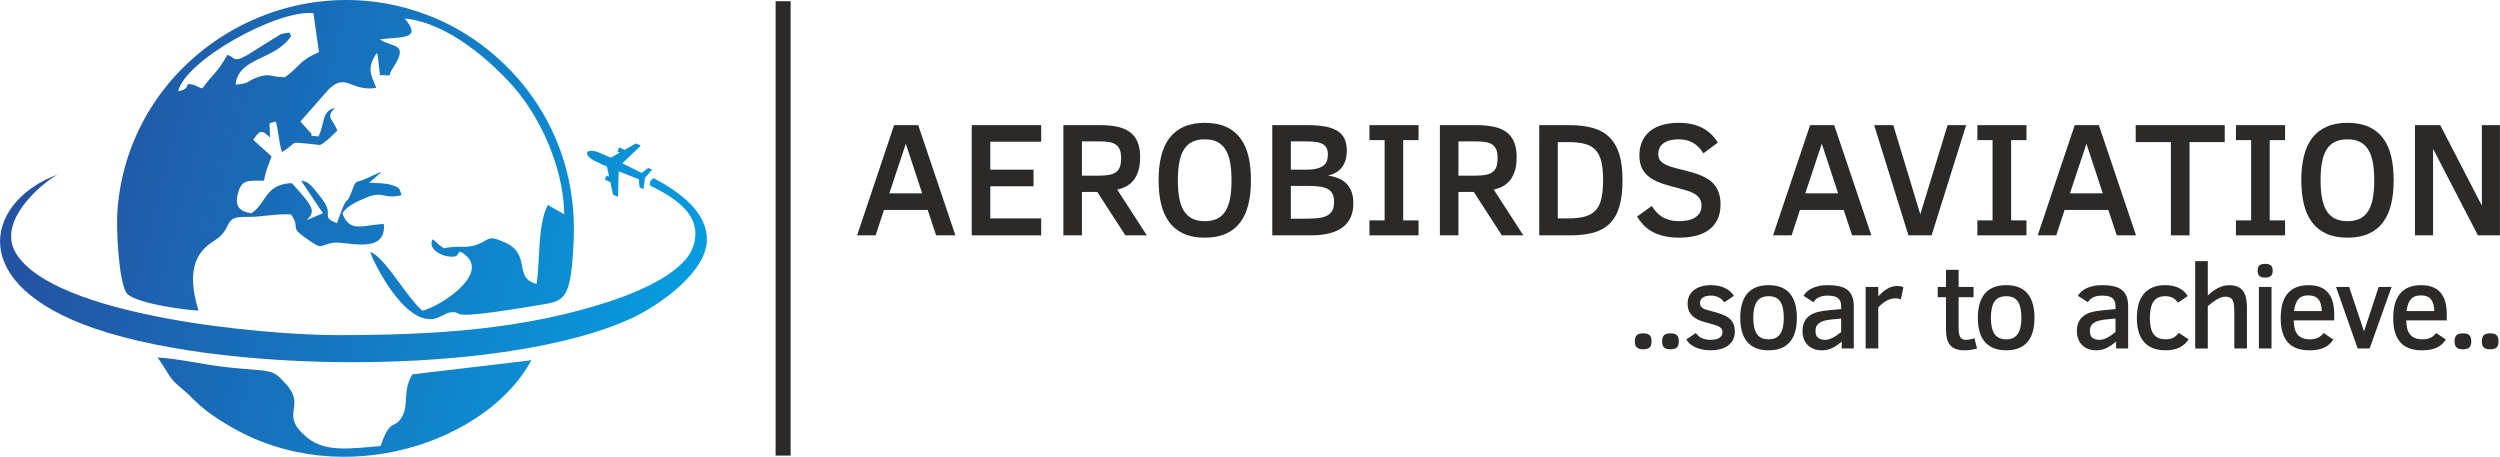 <?xml version="1.0" encoding="UTF-8"?>
<svg xmlns="http://www.w3.org/2000/svg" xmlns:xlink="http://www.w3.org/1999/xlink" xmlns:xodm="http://www.corel.com/coreldraw/odm/2003" xml:space="preserve" width="44.023mm" height="8.044mm" version="1.1" style="shape-rendering:geometricPrecision; text-rendering:geometricPrecision; image-rendering:optimizeQuality; fill-rule:evenodd; clip-rule:evenodd" viewBox="0 0 4578.15 836.57">
 <defs>
  <style type="text/css">
   
    .str0 {stroke:#2B2A29;stroke-width:27.52;stroke-miterlimit:22.926}
    .fil2 {fill:none}
    .fil1 {fill:#2B2A29;fill-rule:nonzero}
    .fil0 {fill:url(#id0)}
   
  </style>
  <linearGradient id="id0" gradientUnits="userSpaceOnUse" x1="76.14" y1="315.51" x2="1263.25" y2="626.27">
   <stop offset="0" style="stop-opacity:1; stop-color:#2353A2"></stop>
   <stop offset="1" style="stop-opacity:1; stop-color:#069DE1"></stop>
  </linearGradient>
 </defs>
 <g id="Layer_x0020_1">
  <g id="_2087434857328">
   <path class="fil0" d="M326.22 167.16c12.84,-56.23 179.87,-149.46 247.61,-143.14l10.2 71.35c-37.5,16.39 -33.11,25.02 -62.43,46.08 -28.34,-0.56 -27.32,-8.55 -52.08,0.8 -18.57,7.02 -11.51,10.39 -38.18,12.73 4.92,-50.64 72.85,-44.26 101.9,-89.22 -5.74,-3.92 6.22,-9.29 -19.52,-2.98l-41.74 26.01c-48.29,31.84 -38.6,16.68 -55.62,11.75 -21.28,36.04 -21.85,29.07 -45.98,61.41 -4.26,-1.06 -15.37,-6.58 -15.73,-6.66 -22.85,-4.92 0.14,6.08 -28.44,11.87zm789.16 156.34l-4.5 -2 -3.34 7.5 9.64 4.29c0.67,0.3 0.68,1.48 0.95,2.65 0.24,1.04 0.48,1.97 0.67,2.94 0.4,2.01 0.9,3.87 1.28,5.91 0.21,1.18 2.57,10.93 2.45,11.67l9 4c0.59,-1.67 1.05,-44.02 1.58,-46.79 3.13,1.39 5.95,2.59 9.09,3.8 0.98,0.37 1.12,0.25 2.24,0.73 0.79,0.33 1.58,0.74 2.37,1.07 1.39,0.6 1.91,0.58 4.59,1.79 3.19,1.44 10.57,3.9 13.78,5.35 1.79,0.8 3.08,1.27 4.6,1.8l1.14 13.24c0.25,2.39 0.96,2.06 7.37,4.92l2.75 -20.58 13.08 -15.13c-6.28,-2.81 -6.63,-3.44 -8.44,-2.12l-4.55 3.41c-2.02,1.62 -4.15,3.1 -6.2,4.69 -1.34,-0.74 -2.46,-1.36 -4.19,-2.12 -1.71,-0.75 -2.56,-1.4 -4.4,-2.22l-8.8 -4.44c-6.16,-2.76 -11.64,-5.94 -17.93,-8.75l29.49 -28.19c1.03,-1.01 3.69,-3.34 4.22,-4.28l-9.01 -4c-0.5,0.62 -13.87,7.96 -15.4,8.9 -0.68,0.41 -4.64,2.96 -5.39,2.63l-9.64 -4.29 -3.35 7.5 4.5 2.01c-0.9,0.57 -1.89,1.11 -2.9,1.67l-12.26 6.95c-1.73,1 -1.55,0.63 -3.89,-0.43 -3,-1.34 -6,-2.66 -9.01,-4 -4.27,-1.9 -13.3,-5.71 -17.27,-6.6 -3.13,-0.7 -12.56,-1.91 -14.23,1.82 -0.99,2.23 -0.54,3.51 0.78,5.75 2.84,4.76 9.44,8.82 14.79,11.19 2.96,1.32 5.51,2.71 8.68,4.13 2.93,1.3 5.85,2.61 8.79,3.91 2.19,0.98 2.72,0.71 3.1,2.54l3.03 13.76c0.27,1.14 0.55,2.35 0.75,3.44zm75.59 7.67l-1.05 8.39c45.89,22.51 97.03,53.91 80.16,109.8 -14.24,47.16 -92.35,82.21 -151.33,101.81 -159.78,53.12 -327.35,62.66 -501.94,62.56 -134.44,-0.07 -518.81,-34.83 -588.06,-150.53 -34.65,-57.92 46.14,-126.74 76.63,-143.42 -124.65,45.37 -171.34,188.72 44.96,273.4 239.31,93.69 774.58,96.68 1006.23,-10.34 48.33,-22.33 135.81,-82.43 137.85,-142.13 1.77,-51.36 -48.98,-88.78 -97.61,-114.65l-5.84 5.11zm-903.08 323.61c5.52,4.72 19.51,30.35 26.12,38.63 10.07,12.61 22.72,20.21 34.68,32.5 22.86,23.5 44.09,38.34 73.39,55.41 208.31,121.37 472.4,25.59 550.99,-121.63l-218 25.92c-18.66,31.67 -5.96,53.85 -18.41,76.61 -14.34,26.23 -21.57,0.51 -39.75,54.64 -51.39,4.01 -99.72,12.49 -133.39,-14.61 -55.24,-44.46 -0.49,-56.11 -40.41,-99.47 -15.1,-16.41 -19.61,-22.3 -46.44,-24.73 -23.13,-2.09 -45.93,-3.69 -68.27,-6.37 -39.01,-4.66 -84.58,-15.39 -120.51,-16.89zm75.56 -85.99c-33.03,-106.25 24.93,-122.17 38.79,-135.27 23.16,-21.89 8.8,-37.26 49.44,-36.36 28.12,0.62 49.53,-6.01 81.13,-4.44 18.54,26.13 -4.35,21.79 27.27,43.46 32.01,21.94 20.81,14.33 48.29,8.64 22.68,-4.7 99.33,24.14 94.59,-34.43 -35,0.26 -63.04,18.21 -75.83,-19.81 7.47,-13.74 31.55,-23.72 44.93,-29.23 29.75,-12.28 31.8,4.43 63.34,-4.02 -4.71,-12.34 -1.4,-13.38 -20.47,-19.13 -9.83,-2.96 -28.27,-3.02 -38.97,-3.63l23.32 -20.13c-11.02,3.9 -17.73,7.79 -28.54,12.59 -21.29,9.47 -17.54,-0.17 -26.4,22.78 -13.24,34.28 -5.63,-2.7 -25.69,54.4 -0.4,1.13 -0.92,3.17 -1.84,4.52 -31.79,-12.45 -2.79,-13.87 -28.38,-46.05 -15.68,-19.73 -22.27,-30.44 -37.16,-32.02l40.01 59.78 -29.53 12.58c14.99,-15.82 15.5,-20.98 -27.42,-67.67 -49.96,1.87 -45.61,36.89 -74.32,55.29 -18.01,-3.06 -31.37,-10.17 -24.63,-35.69 7.3,-27.6 18.92,-23.63 48,-24.15 2.29,-10.61 1.08,-7.32 4.53,-18.66 0.52,-1.7 0.96,-3 1.54,-4.78l7.76 -21 -33.48 -30.2c11.86,-18.9 16.24,-18.48 30.69,-4.33 -0.1,-32.55 -5.71,-23.73 10.39,-29.34 4.83,12.95 4.97,35.39 11.42,56.03 32.01,-19.16 9.39,-18.84 52.46,-14.92 21.93,2 14.23,5.18 31.43,-7.82l17.55 -16.42c-7.37,-21.49 -23.03,-23.95 -3.86,-41.96 -25.45,6.41 -17.8,25.05 -30.61,52.48 -26.29,-2.85 -4.09,1.47 -17.18,-9.58l-15.95 -17.73 52.2 -59.46c31.89,-30.38 39.24,4.79 86.69,-2.07 -10.28,-26.15 -17.55,-35.59 0.64,-63.74 0.99,1.39 1.85,2.11 2.08,4.69l4.05 35.5c28.22,0.33 11.47,4.12 24.11,-13.44 0.73,-1.01 1.51,-2.53 2.19,-3.58 0.69,-1.07 1.55,-2.52 2.18,-3.6 22.45,-38.28 -7.45,-30.07 -28.76,-44.87 38.6,-4.95 79.17,1.23 45.62,-38.18 81.4,8.15 159.98,81.06 198.14,123.85 44.47,49.84 92.23,141.02 94.11,234.8l-30.15 -17.18c-18.94,36.55 -13.96,100.61 -20.52,144.58 -43.86,-10.8 -8.01,-55 -59.66,-76.74 -30.76,-12.94 -25.5,-4.6 -47.92,4.24 -22.02,8.67 -32.77,1.19 -62.26,7.26 -13.34,-8.83 -9.42,-8.05 -20.71,-16.55 -10.47,20.22 22.73,34.67 40.17,31.67 12.21,-2.11 2.6,-19.08 23.73,0.72 34.42,36.17 -51.15,90.95 -82.4,98.48 -27.95,-22.88 -69.05,-98.93 -95.66,-107.6 3.56,13.58 62.62,138.58 120.65,121.62 6.42,-1.88 20.06,-10.54 26.92,-11.06 31.37,-2.39 -28.35,18.94 170.97,-14.8 38.95,-6.58 49.33,-13.21 54.05,-116.1 9.4,-205.39 -119.59,-353.55 -258.96,-410.04 -263.21,-106.69 -556.29,74.43 -576.6,354.82 -2.44,33.76 2.18,125 15.89,149.65 10.64,19.16 106.47,32.37 132.58,33.34z"></path>
   <g>
    <path class="fil1" d="M1569.52 431.01l67.82 -201.81 44.15 0 68.08 201.81 -35.29 0 -15.42 -46.54 -80.09 0 -15.28 46.54 -33.99 0zm59.07 -76.99l60.07 0 -29.91 -90.83 -30.16 90.83z"></path>
    <polygon id="1" class="fil1" points="1779.49,431.01 1779.49,229.2 1906.64,229.2 1906.64,259.56 1813.47,259.56 1813.47,310.72 1892.65,310.72 1892.65,341.18 1813.47,341.18 1813.47,399.96 1906.64,399.96 1906.64,431.01 "></polygon>
    <path id="2" class="fil1" d="M2060.78 431.01l-51.36 -79.48 -28.12 0 0 79.48 -33.99 0 0 -201.81 68.08 0c12.09,0 22.64,1.05 31.75,3.14 9.06,2.09 16.62,5.47 22.64,10.05 6.02,4.63 10.56,10.65 13.59,18.12 2.98,7.41 4.52,16.47 4.52,27.17 0,9.56 -1.04,17.77 -3.13,24.64 -2.09,6.92 -5.03,12.74 -8.76,17.52 -3.73,4.77 -8.22,8.51 -13.34,11.29 -5.18,2.79 -10.75,4.78 -16.77,6.02l54.25 83.86 -39.37 0zm-7.76 -141.59c0,-5.93 -0.7,-10.85 -2.19,-14.74 -1.45,-3.88 -3.68,-6.97 -6.77,-9.31 -3.04,-2.34 -6.97,-3.98 -11.79,-4.97 -4.83,-0.95 -10.56,-1.45 -17.12,-1.45l-33.85 0 0 62.71 31.96 0c7.66,0 14.03,-0.6 19.16,-1.7 5.07,-1.09 9.16,-2.93 12.25,-5.47 3.04,-2.54 5.22,-5.82 6.47,-9.91 1.29,-4.08 1.89,-9.15 1.89,-15.17z"></path>
    <path id="3" class="fil1" d="M2290.81 330.13c0,16.52 -1.55,31.26 -4.73,44.25 -3.14,12.99 -8.16,23.99 -15.03,33 -6.82,9.06 -15.63,15.97 -26.33,20.71 -10.65,4.77 -23.49,7.17 -38.47,7.17 -14.99,0 -27.78,-2.39 -38.43,-7.17 -10.65,-4.73 -19.41,-11.65 -26.23,-20.71 -6.86,-9.01 -11.9,-20.01 -15.08,-33 -3.23,-12.99 -4.83,-27.72 -4.83,-44.25 0,-16.51 1.59,-31.3 4.83,-44.34 3.18,-13.03 8.22,-24.03 15.08,-33.04 6.82,-8.96 15.58,-15.83 26.23,-20.61 10.65,-4.77 23.44,-7.17 38.43,-7.17 14.98,0 27.82,2.39 38.47,7.07 10.7,4.73 19.51,11.6 26.33,20.6 6.86,8.96 11.89,19.96 15.03,33 3.18,13.04 4.73,27.87 4.73,44.49zm-35.59 0c0,-12.54 -0.84,-23.53 -2.59,-32.89 -1.74,-9.4 -4.58,-17.17 -8.47,-23.39 -3.88,-6.22 -8.95,-10.9 -15.17,-14.04 -6.22,-3.08 -13.79,-4.63 -22.74,-4.63 -9.06,0 -16.67,1.55 -22.94,4.63 -6.27,3.14 -11.36,7.82 -15.29,14.04 -3.88,6.22 -6.67,13.99 -8.4,23.39 -1.8,9.36 -2.64,20.35 -2.64,32.89 0,12.54 0.84,23.49 2.64,32.85 1.74,9.4 4.58,17.17 8.51,23.39 3.93,6.22 9.06,10.9 15.33,14.04 6.27,3.09 13.83,4.63 22.8,4.63 8.95,0 16.52,-1.5 22.74,-4.58 6.22,-3.04 11.29,-7.72 15.17,-13.94 3.89,-6.23 6.73,-13.99 8.47,-23.4 1.75,-9.35 2.59,-20.35 2.59,-33z"></path>
    <path id="4" class="fil1" d="M2478.33 372.23c0,10.2 -1.74,19.01 -5.27,26.42 -3.48,7.37 -8.56,13.49 -15.22,18.27 -6.67,4.83 -14.79,8.36 -24.44,10.65 -9.61,2.29 -20.55,3.43 -32.8,3.43l-70.72 0 0 -201.81 65.34 0c13.04,0 24.04,0.95 33.1,2.79 9.06,1.84 16.37,4.68 21.99,8.51 5.68,3.84 9.75,8.71 12.24,14.54 2.54,5.82 3.84,12.74 3.84,20.71 0,7.17 -0.95,13.38 -2.74,18.66 -1.8,5.23 -4.23,9.71 -7.37,13.34 -3.08,3.63 -6.72,6.57 -10.9,8.81 -4.18,2.24 -8.65,3.93 -13.44,5.13 6.92,0.84 13.19,2.49 18.92,4.77 5.67,2.34 10.54,5.53 14.63,9.56 4.08,4.03 7.22,9.01 9.45,14.99 2.24,5.92 3.38,12.99 3.38,21.25zm-46.67 -89.08c0,-4.58 -0.66,-8.36 -2.05,-11.45 -1.34,-3.04 -3.58,-5.52 -6.61,-7.41 -3.09,-1.89 -7.07,-3.29 -12.04,-4.08 -4.93,-0.85 -11.05,-1.25 -18.37,-1.25l-28.72 0 0 51.76 27.58 0c7.56,0 13.88,-0.59 19.01,-1.74 5.13,-1.2 9.26,-2.89 12.39,-5.18 3.14,-2.29 5.43,-5.18 6.77,-8.61 1.39,-3.43 2.05,-7.47 2.05,-12.04zm11.39 86.65c0,-5.98 -0.94,-10.8 -2.79,-14.59 -1.84,-3.83 -4.72,-6.81 -8.65,-9.01 -3.93,-2.18 -8.96,-3.68 -15.04,-4.47 -6.06,-0.85 -13.28,-1.25 -21.64,-1.25l-31.06 0 0 60.07 24.19 0c8.86,0 16.67,-0.3 23.49,-0.89 6.82,-0.59 12.54,-1.94 17.22,-4.08 4.63,-2.14 8.22,-5.23 10.65,-9.27 2.39,-4.02 3.63,-9.55 3.63,-16.51z"></path>
    <polygon id="5" class="fil1" points="2597.75,431.01 2507.81,431.01 2507.81,403.59 2535.62,403.59 2535.62,256.62 2507.81,256.62 2507.81,229.2 2597.75,229.2 2597.75,256.62 2569.63,256.62 2569.63,403.59 2597.75,403.59 "></polygon>
    <path id="6" class="fil1" d="M2750.29 431.01l-51.36 -79.48 -28.12 0 0 79.48 -33.99 0 0 -201.81 68.08 0c12.09,0 22.64,1.05 31.75,3.14 9.06,2.09 16.62,5.47 22.64,10.05 6.02,4.63 10.56,10.65 13.59,18.12 2.98,7.41 4.52,16.47 4.52,27.17 0,9.56 -1.04,17.77 -3.13,24.64 -2.09,6.92 -5.03,12.74 -8.76,17.52 -3.73,4.77 -8.22,8.51 -13.34,11.29 -5.18,2.79 -10.75,4.78 -16.77,6.02l54.25 83.86 -39.37 0zm-7.76 -141.59c0,-5.93 -0.7,-10.85 -2.19,-14.74 -1.45,-3.88 -3.68,-6.97 -6.77,-9.31 -3.04,-2.34 -6.97,-3.98 -11.79,-4.97 -4.83,-0.95 -10.56,-1.45 -17.12,-1.45l-33.85 0 0 62.71 31.96 0c7.66,0 14.03,-0.6 19.16,-1.7 5.07,-1.09 9.16,-2.93 12.25,-5.47 3.04,-2.54 5.22,-5.82 6.47,-9.91 1.29,-4.08 1.89,-9.15 1.89,-15.17z"></path>
    <path id="7" class="fil1" d="M2971.3 330.13c0,19.81 -2.04,36.23 -6.11,49.27 -4.09,13.04 -10.2,23.35 -18.31,30.96 -8.11,7.66 -18.17,12.99 -30.12,16.08 -11.94,3.04 -25.82,4.58 -41.56,4.58l-56.44 0 0 -201.81 55.84 0c16.12,0 30.26,1.7 42.35,5.13 12.09,3.38 22.2,9.01 30.26,16.92 8.06,7.86 14.08,18.22 18.12,31.1 3.98,12.9 5.97,28.82 5.97,47.77zm-35.58 -0.29c0,-13.64 -1.1,-24.89 -3.23,-33.85 -2.14,-8.95 -5.68,-16.07 -10.66,-21.35 -4.92,-5.32 -11.49,-9.01 -19.65,-11.15 -8.16,-2.13 -18.26,-3.23 -30.3,-3.23l-19.11 0 0 139.7 19.11 0c12.24,0 22.44,-1.14 30.61,-3.43 8.16,-2.3 14.73,-6.13 19.65,-11.5 4.98,-5.43 8.47,-12.59 10.5,-21.6 2.04,-9.01 3.09,-20.21 3.09,-33.59z"></path>
    <path id="8" class="fil1" d="M3150.79 374.27c0,11.4 -2.06,20.95 -6.08,28.67 -4.03,7.72 -9.51,13.99 -16.38,18.81 -6.92,4.83 -14.98,8.26 -24.14,10.35 -9.2,2.09 -18.96,3.14 -29.26,3.14 -10.85,0 -20.4,-1.05 -28.57,-3.09 -8.16,-2.04 -15.33,-4.77 -21.44,-8.31 -6.13,-3.48 -11.35,-7.57 -15.68,-12.24 -4.27,-4.63 -8.06,-9.66 -11.29,-14.99l26.82 -19.41c2.44,3.77 5.13,7.36 8.11,10.7 3,3.38 6.43,6.31 10.36,8.85 3.93,2.5 8.51,4.53 13.78,6.03 5.23,1.49 11.3,2.24 18.22,2.24 5.18,0 10.2,-0.45 15.08,-1.45 4.93,-0.95 9.26,-2.59 13.09,-4.77 3.77,-2.25 6.81,-5.18 9.1,-8.77 2.3,-3.63 3.39,-8.06 3.39,-13.44 0,-5.02 -1.05,-9.26 -3.23,-12.69 -2.19,-3.39 -5.13,-6.27 -8.86,-8.61 -3.68,-2.29 -8.02,-4.23 -12.94,-5.82 -4.98,-1.54 -10.25,-3.04 -15.93,-4.52 -10.3,-2.59 -19.85,-5.28 -28.71,-8.07 -8.86,-2.79 -16.52,-6.31 -23.04,-10.6 -6.52,-4.28 -11.65,-9.7 -15.38,-16.33 -3.73,-6.61 -5.62,-15.03 -5.62,-25.33 0,-9.15 1.59,-17.42 4.67,-24.73 3.14,-7.32 7.66,-13.59 13.7,-18.81 6.06,-5.18 13.53,-9.16 22.54,-11.95 9.02,-2.79 19.31,-4.18 31.01,-4.18 8.7,0 16.72,0.8 23.99,2.44 7.22,1.59 13.78,3.93 19.65,6.97 5.88,3.09 11.15,6.86 15.83,11.4 4.68,4.52 8.76,9.65 12.24,15.38l-26.37 19.65c-5.38,-8.56 -11.7,-14.93 -18.97,-19.21 -7.31,-4.28 -16.17,-6.43 -26.67,-6.43 -11.4,0 -20.4,2.34 -27.07,6.97 -6.62,4.68 -9.95,11.3 -9.95,19.86 0,4.27 0.89,7.86 2.68,10.7 1.79,2.88 4.58,5.37 8.31,7.51 3.73,2.14 8.47,4.09 14.13,5.77 5.68,1.7 12.45,3.48 20.21,5.32 6.02,1.45 11.9,3 17.57,4.64 5.67,1.68 11.04,3.58 16.17,5.77 5.13,2.18 9.81,4.77 14.08,7.71 4.28,3 7.91,6.57 11,10.75 3.04,4.18 5.47,9.06 7.22,14.63 1.74,5.63 2.65,12.09 2.65,19.46z"></path>
    <path id="9" class="fil1" d="M3246.98 431.01l67.82 -201.81 44.15 0 68.08 201.81 -35.29 0 -15.42 -46.54 -80.09 0 -15.28 46.54 -33.99 0zm59.07 -76.99l60.07 0 -29.91 -90.83 -30.16 90.83z"></path>
    <polygon id="10" class="fil1" points="3537.32,431.01 3494.87,431.01 3432.16,229.2 3467.15,229.2 3516.62,392.54 3566.59,229.2 3600.57,229.2 "></polygon>
    <polygon id="11" class="fil1" points="3711.06,431.01 3621.13,431.01 3621.13,403.59 3648.95,403.59 3648.95,256.62 3621.13,256.62 3621.13,229.2 3711.06,229.2 3711.06,256.62 3682.94,256.62 3682.94,403.59 3711.06,403.59 "></polygon>
    <path id="12" class="fil1" d="M3731.62 431.01l67.84 -201.81 44.15 0 68.08 201.81 -35.29 0 -15.42 -46.54 -80.09 0 -15.28 46.54 -34 0zm59.08 -76.99l60.07 0 -29.91 -90.83 -30.16 90.83z"></path>
    <polygon id="13" class="fil1" points="4009.68,260.25 4009.68,431.01 3975.54,431.01 3975.54,260.25 3911.1,260.25 3911.1,229.2 4074.14,229.2 4074.14,260.25 "></polygon>
    <polygon id="14" class="fil1" points="4184.62,431.01 4094.69,431.01 4094.69,403.59 4122.5,403.59 4122.5,256.62 4094.69,256.62 4094.69,229.2 4184.62,229.2 4184.62,256.62 4156.5,256.62 4156.5,403.59 4184.62,403.59 "></polygon>
    <path id="15" class="fil1" d="M4383.51 330.13c0,16.52 -1.55,31.26 -4.73,44.25 -3.14,12.99 -8.17,23.99 -15.04,33 -6.82,9.06 -15.63,15.97 -26.33,20.71 -10.65,4.77 -23.49,7.17 -38.47,7.17 -14.99,0 -27.78,-2.39 -38.43,-7.17 -10.65,-4.73 -19.41,-11.65 -26.23,-20.71 -6.86,-9.01 -11.9,-20.01 -15.08,-33 -3.23,-12.99 -4.83,-27.72 -4.83,-44.25 0,-16.51 1.59,-31.3 4.83,-44.34 3.18,-13.03 8.22,-24.03 15.08,-33.04 6.82,-8.96 15.58,-15.83 26.23,-20.61 10.65,-4.77 23.44,-7.17 38.43,-7.17 14.98,0 27.82,2.39 38.47,7.07 10.7,4.73 19.51,11.6 26.33,20.6 6.86,8.96 11.9,19.96 15.04,33 3.18,13.04 4.73,27.87 4.73,44.49zm-35.6 0c0,-12.54 -0.84,-23.53 -2.59,-32.89 -1.74,-9.4 -4.58,-17.17 -8.47,-23.39 -3.88,-6.22 -8.95,-10.9 -15.17,-14.04 -6.22,-3.08 -13.79,-4.63 -22.74,-4.63 -9.06,0 -16.67,1.55 -22.94,4.63 -6.27,3.14 -11.36,7.82 -15.29,14.04 -3.88,6.22 -6.67,13.99 -8.4,23.39 -1.8,9.36 -2.64,20.35 -2.64,32.89 0,12.54 0.84,23.49 2.64,32.85 1.74,9.4 4.58,17.17 8.51,23.39 3.93,6.22 9.06,10.9 15.33,14.04 6.27,3.09 13.83,4.63 22.8,4.63 8.95,0 16.52,-1.5 22.74,-4.58 6.22,-3.04 11.29,-7.72 15.17,-13.94 3.89,-6.23 6.73,-13.99 8.47,-23.4 1.75,-9.35 2.59,-20.35 2.59,-33z"></path>
    <polygon id="16" class="fil1" points="4537.79,431.01 4455.67,272.5 4455.67,431.01 4422.58,431.01 4422.58,229.2 4468.81,229.2 4545.05,376.61 4545.05,229.2 4578.15,229.2 4578.15,431.01 "></polygon>
    <path class="fil1" d="M3024.48 625.21c0,5.28 -1.22,9.03 -3.67,11.23 -2.42,2.16 -6.31,3.27 -11.7,3.27 -2.94,0 -5.36,-0.33 -7.3,-0.96 -1.94,-0.67 -3.49,-1.58 -4.7,-2.83 -1.18,-1.21 -2.02,-2.71 -2.5,-4.54 -0.51,-1.84 -0.77,-3.89 -0.77,-6.17 0,-5.1 1.13,-8.84 3.45,-11.19 2.27,-2.38 6.23,-3.56 11.81,-3.56 5.65,0 9.64,1.18 11.92,3.48 2.31,2.35 3.45,6.09 3.45,11.26z"></path>
    <path id="1" class="fil1" d="M3074.41 625.21c0,5.28 -1.22,9.03 -3.67,11.23 -2.42,2.16 -6.31,3.27 -11.7,3.27 -2.94,0 -5.36,-0.33 -7.3,-0.96 -1.94,-0.67 -3.49,-1.58 -4.7,-2.83 -1.18,-1.21 -2.02,-2.71 -2.5,-4.54 -0.51,-1.84 -0.77,-3.89 -0.77,-6.17 0,-5.1 1.13,-8.84 3.45,-11.19 2.27,-2.38 6.23,-3.56 11.81,-3.56 5.65,0 9.64,1.18 11.92,3.48 2.31,2.35 3.45,6.09 3.45,11.26z"></path>
    <path id="2" class="fil1" d="M3176.92 606.91c0,6.23 -1.21,11.55 -3.6,15.92 -2.41,4.37 -5.65,7.96 -9.68,10.74 -4.03,2.8 -8.74,4.81 -14.02,6.09 -5.31,1.25 -10.86,1.87 -16.69,1.87 -5.87,0 -11.19,-0.51 -15.95,-1.51 -4.73,-1.02 -9,-2.38 -12.74,-4.14 -3.7,-1.77 -6.93,-3.86 -9.61,-6.28 -2.67,-2.45 -4.88,-5.1 -6.6,-7.96l17.62 -11.81c3.08,4.51 6.89,7.74 11.41,9.65 4.51,1.94 9.61,2.9 15.26,2.9 2.79,0 5.5,-0.23 8.18,-0.62 2.64,-0.45 4.99,-1.22 7.01,-2.32 2.05,-1.13 3.7,-2.6 4.95,-4.47 1.25,-1.87 1.87,-4.18 1.87,-6.97 0,-2.17 -0.44,-4 -1.39,-5.51 -0.92,-1.5 -2.38,-2.82 -4.4,-4.03 -1.99,-1.18 -4.59,-2.27 -7.78,-3.3 -3.19,-1.06 -7.05,-2.13 -11.56,-3.19 -5.1,-1.29 -9.97,-2.76 -14.63,-4.4 -4.63,-1.65 -8.74,-3.82 -12.29,-6.5 -3.56,-2.67 -6.39,-6.05 -8.55,-10.13 -2.13,-4.03 -3.22,-9.06 -3.22,-15.07 0,-4.81 0.92,-9.25 2.67,-13.32 1.8,-4.11 4.51,-7.63 8.14,-10.64 3.6,-3.05 8.07,-5.4 13.43,-7.12 5.32,-1.72 11.56,-2.56 18.65,-2.56 4.95,0 9.57,0.47 13.94,1.39 4.33,0.92 8.26,2.24 11.81,3.96 3.56,1.72 6.68,3.77 9.39,6.2 2.71,2.38 4.96,5.06 6.68,8l-17.65 11.92c-1.06,-1.57 -2.34,-3.11 -3.85,-4.62 -1.51,-1.51 -3.27,-2.83 -5.32,-3.96 -2.05,-1.13 -4.33,-2.06 -6.89,-2.76 -2.53,-0.66 -5.39,-1.02 -8.55,-1.02 -6.01,0 -10.78,1.16 -14.38,3.51 -3.59,2.31 -5.39,5.69 -5.39,10.13 0,2.09 0.41,3.85 1.13,5.28 0.77,1.42 1.99,2.71 3.67,3.85 1.68,1.18 3.89,2.2 6.6,3.09 2.71,0.87 6.01,1.8 9.87,2.75 6.53,1.65 12.44,3.38 17.68,5.25 5.28,1.87 9.76,4.14 13.39,6.89 3.67,2.71 6.46,6.05 8.43,10.06 1.99,3.96 2.97,8.87 2.97,14.75z"></path>
    <path id="3" class="fil1" d="M3290.59 582.1c0,9.17 -0.99,17.39 -2.97,24.69 -1.94,7.34 -5.02,13.57 -9.25,18.71 -4.18,5.18 -9.54,9.14 -16.07,11.89 -6.49,2.76 -14.31,4.15 -23.41,4.15 -9.17,0 -17.05,-1.39 -23.66,-4.18 -6.6,-2.83 -12,-6.79 -16.18,-11.96 -4.18,-5.14 -7.26,-11.38 -9.25,-18.68 -1.94,-7.33 -2.93,-15.52 -2.93,-24.62 0,-9.25 0.99,-17.57 3.01,-24.95 1.99,-7.37 5.11,-13.69 9.29,-18.85 4.18,-5.21 9.58,-9.17 16.14,-11.93 6.53,-2.79 14.41,-4.14 23.59,-4.14 9.1,0 16.92,1.35 23.41,4.14 6.53,2.76 11.89,6.72 16.07,11.93 4.22,5.17 7.3,11.48 9.25,18.85 1.99,7.37 2.97,15.7 2.97,24.95zm-23.96 0c0,-13.43 -2.19,-23.37 -6.52,-29.9 -4.34,-6.53 -11.42,-9.76 -21.21,-9.76 -9.83,0 -16.98,3.23 -21.45,9.76 -4.48,6.53 -6.72,16.47 -6.72,29.9 0,13.02 2.2,22.86 6.6,29.42 4.4,6.6 11.6,9.91 21.57,9.91 9.65,0 16.7,-3.31 21.1,-9.91 4.44,-6.56 6.63,-16.4 6.63,-29.42z"></path>
    <path id="4" class="fil1" d="M3372.73 638.2l0 -12.8c-5.28,4.73 -10.89,8.62 -16.79,11.63 -5.91,3.01 -12.36,4.51 -19.3,4.51 -5.72,0 -10.83,-0.88 -15.27,-2.57 -4.44,-1.73 -8.17,-4.15 -11.19,-7.26 -3.01,-3.12 -5.28,-6.83 -6.85,-11.09 -1.58,-4.25 -2.39,-8.99 -2.39,-14.12 0,-6.82 1.14,-12.51 3.41,-17.1 2.25,-4.59 5.36,-8.33 9.32,-11.23 4,-2.89 8.74,-5.1 14.21,-6.56 5.5,-1.47 11.48,-2.53 18.01,-3.15l25.79 -2.5 0 -5.25c0,-3.74 -0.55,-6.82 -1.65,-9.32 -1.13,-2.45 -2.75,-4.44 -4.84,-5.94 -2.13,-1.51 -4.74,-2.57 -7.85,-3.19 -3.12,-0.59 -6.65,-0.92 -10.61,-0.92 -3.77,0 -7.11,0.36 -9.94,1.09 -2.83,0.7 -5.28,1.65 -7.34,2.79 -2.09,1.14 -3.81,2.46 -5.17,3.93 -1.36,1.47 -2.42,2.9 -3.22,4.33l-18.27 -11.7c1.35,-2.42 3.22,-4.8 5.65,-7.15 2.38,-2.31 5.4,-4.4 8.99,-6.24 3.57,-1.83 7.82,-3.3 12.73,-4.44 4.89,-1.18 10.57,-1.72 17.02,-1.72 7.89,0 14.79,0.61 20.74,1.93 5.98,1.29 10.93,3.42 14.89,6.43 3.99,3.01 6.97,7.04 8.99,12.1 2.02,5.06 3.02,11.34 3.02,18.85l0 76.64 -22.06 0zm-1.06 -54.82l-16.11 1.51c-4.95,0.44 -9.35,1.1 -13.17,2.06 -3.86,0.92 -7.08,2.19 -9.69,3.85 -2.6,1.65 -4.59,3.7 -5.98,6.17 -1.35,2.5 -2.02,5.5 -2.02,9.1 0,5.94 1.58,10.16 4.73,12.61 3.16,2.5 7.6,3.71 13.32,3.71 2.2,0 4.51,-0.37 6.94,-1.18 2.38,-0.77 4.84,-1.84 7.3,-3.12 2.45,-1.29 4.95,-2.83 7.4,-4.55 2.5,-1.76 4.92,-3.63 7.27,-5.53l0 -24.63z"></path>
    <path id="5" class="fil1" d="M3481.05 548.13c-1.13,-0.44 -2.64,-0.84 -4.47,-1.18 -1.83,-0.36 -3.7,-0.55 -5.65,-0.55 -3.16,0 -6.14,0.45 -8.92,1.29 -2.79,0.88 -5.46,2.02 -8,3.48 -2.53,1.47 -4.99,3.22 -7.38,5.24 -2.35,1.99 -4.69,4.12 -6.97,6.31l0 75.47 -23.12 0 0 -112.74 23.12 0 0 17.21c2.42,-2.61 4.95,-5.03 7.52,-7.34 2.58,-2.28 5.29,-4.29 8.12,-6.02 2.82,-1.72 5.79,-3.08 8.88,-4.07 3.08,-0.99 6.34,-1.51 9.75,-1.51 2.67,0 4.95,0.19 6.82,0.59 1.91,0.4 3.56,0.95 4.92,1.64l-4.63 22.16z"></path>
    <path id="6" class="fil1" d="M3620.54 638.2c-3.22,0.99 -6.85,1.8 -10.89,2.42 -4.08,0.62 -7.92,0.92 -11.56,0.92 -6.16,0 -11.41,-0.74 -15.73,-2.2 -4.37,-1.47 -7.89,-3.73 -10.64,-6.78 -2.79,-3.05 -4.8,-6.94 -6.09,-11.67 -1.28,-4.73 -1.94,-10.31 -1.94,-16.76l0 -59.88 -15.15 0 0 -18.78 15.15 0 0 -31.41 23.12 0 0 31.41 27.29 0 0 18.78 -27.29 0 0 56.35c0,4 0.25,7.37 0.7,10.13 0.48,2.79 1.25,5.02 2.31,6.75 1.1,1.68 2.5,2.97 4.25,3.74 1.77,0.8 3.89,1.18 6.39,1.18 2.53,0 5.17,-0.3 7.97,-0.93 2.79,-0.58 5.24,-1.32 7.3,-2.19l4.84 18.93z"></path>
    <path id="7" class="fil1" d="M3725.73 582.1c0,9.17 -0.99,17.39 -2.97,24.69 -1.94,7.34 -5.02,13.57 -9.25,18.71 -4.18,5.18 -9.54,9.14 -16.07,11.89 -6.49,2.76 -14.31,4.15 -23.41,4.15 -9.17,0 -17.05,-1.39 -23.66,-4.18 -6.6,-2.83 -12,-6.79 -16.18,-11.96 -4.18,-5.14 -7.26,-11.38 -9.25,-18.68 -1.94,-7.33 -2.93,-15.52 -2.93,-24.62 0,-9.25 0.99,-17.57 3.01,-24.95 1.99,-7.37 5.11,-13.69 9.29,-18.85 4.18,-5.21 9.58,-9.17 16.14,-11.93 6.53,-2.79 14.41,-4.14 23.59,-4.14 9.1,0 16.92,1.35 23.41,4.14 6.53,2.76 11.89,6.72 16.07,11.93 4.22,5.17 7.3,11.48 9.25,18.85 1.99,7.37 2.97,15.7 2.97,24.95zm-23.96 0c0,-13.43 -2.19,-23.37 -6.52,-29.9 -4.34,-6.53 -11.42,-9.76 -21.21,-9.76 -9.83,0 -16.98,3.23 -21.45,9.76 -4.48,6.53 -6.72,16.47 -6.72,29.9 0,13.02 2.2,22.86 6.6,29.42 4.4,6.6 11.6,9.91 21.57,9.91 9.65,0 16.7,-3.31 21.1,-9.91 4.44,-6.56 6.63,-16.4 6.63,-29.42z"></path>
    <path id="8" class="fil1" d="M3875.19 638.2l0 -12.8c-5.28,4.73 -10.89,8.62 -16.79,11.63 -5.91,3.01 -12.36,4.51 -19.3,4.51 -5.72,0 -10.83,-0.88 -15.27,-2.57 -4.44,-1.73 -8.17,-4.15 -11.19,-7.26 -3.01,-3.12 -5.28,-6.83 -6.85,-11.09 -1.58,-4.25 -2.39,-8.99 -2.39,-14.12 0,-6.82 1.14,-12.51 3.41,-17.1 2.25,-4.59 5.36,-8.33 9.32,-11.23 4,-2.89 8.74,-5.1 14.21,-6.56 5.5,-1.47 11.48,-2.53 18.01,-3.15l25.79 -2.5 0 -5.25c0,-3.74 -0.55,-6.82 -1.65,-9.32 -1.13,-2.45 -2.75,-4.44 -4.84,-5.94 -2.13,-1.51 -4.74,-2.57 -7.85,-3.19 -3.12,-0.59 -6.65,-0.92 -10.61,-0.92 -3.77,0 -7.11,0.36 -9.94,1.09 -2.83,0.7 -5.28,1.65 -7.34,2.79 -2.09,1.14 -3.81,2.46 -5.17,3.93 -1.36,1.47 -2.42,2.9 -3.22,4.33l-18.27 -11.7c1.35,-2.42 3.22,-4.8 5.65,-7.15 2.38,-2.31 5.4,-4.4 8.99,-6.24 3.57,-1.83 7.82,-3.3 12.73,-4.44 4.89,-1.18 10.57,-1.72 17.02,-1.72 7.89,0 14.79,0.61 20.74,1.93 5.98,1.29 10.93,3.42 14.89,6.43 3.99,3.01 6.97,7.04 8.99,12.1 2.02,5.06 3.02,11.34 3.02,18.85l0 76.64 -22.06 0zm-1.06 -54.82l-16.11 1.51c-4.95,0.44 -9.35,1.1 -13.17,2.06 -3.86,0.92 -7.08,2.19 -9.69,3.85 -2.6,1.65 -4.59,3.7 -5.98,6.17 -1.35,2.5 -2.02,5.5 -2.02,9.1 0,5.94 1.58,10.16 4.73,12.61 3.16,2.5 7.6,3.71 13.32,3.71 2.2,0 4.51,-0.37 6.94,-1.18 2.38,-0.77 4.84,-1.84 7.3,-3.12 2.45,-1.29 4.95,-2.83 7.4,-4.55 2.5,-1.76 4.92,-3.63 7.27,-5.53l0 -24.63z"></path>
    <path id="9" class="fil1" d="M4007.89 621.43c-2.02,3.08 -4.28,5.87 -6.89,8.33 -2.57,2.45 -5.57,4.59 -8.95,6.34 -3.41,1.76 -7.3,3.08 -11.63,4.03 -4.33,0.92 -9.17,1.39 -14.57,1.39 -9.46,0 -17.49,-1.44 -24.17,-4.29 -6.68,-2.86 -12.12,-6.93 -16.33,-12.14 -4.22,-5.25 -7.3,-11.49 -9.25,-18.72 -1.94,-7.23 -2.9,-15.26 -2.9,-24.06 0,-9.17 1.03,-17.5 3.05,-24.91 2.05,-7.41 5.17,-13.73 9.42,-18.9 4.22,-5.21 9.58,-9.21 16.11,-12.03 6.53,-2.86 14.27,-4.25 23.22,-4.25 9.55,0 17.79,1.64 24.84,4.95 7,3.27 12.51,8.29 16.55,15.04l-18.05 12.15c-2.53,-3.89 -5.62,-6.82 -9.25,-8.88 -3.67,-2.05 -8.29,-3.05 -13.87,-3.05 -9.68,0 -16.79,3.19 -21.35,9.62 -4.54,6.42 -6.82,16.5 -6.82,30.26 0,6.27 0.51,11.89 1.51,16.76 0.99,4.85 2.64,8.95 4.88,12.26 2.28,3.27 5.24,5.79 8.99,7.52 3.74,1.73 8.3,2.57 13.65,2.57 2.49,0 4.84,-0.19 7.04,-0.59 2.2,-0.4 4.25,-1.06 6.17,-1.98 1.94,-0.96 3.77,-2.16 5.5,-3.67 1.73,-1.51 3.41,-3.38 5.06,-5.57l18.04 11.81z"></path>
    <path id="10" class="fil1" d="M4091.71 638.2l0 -64.28c0,-5.65 -0.19,-10.45 -0.59,-14.34 -0.4,-3.93 -1.18,-7.04 -2.38,-9.46 -1.18,-2.39 -2.83,-4.15 -4.99,-5.21 -2.12,-1.07 -4.99,-1.62 -8.48,-1.62 -2.38,0 -4.91,0.48 -7.59,1.4 -2.67,0.95 -5.4,2.19 -8.15,3.81 -2.79,1.62 -5.54,3.49 -8.33,5.62 -2.83,2.09 -5.5,4.29 -8.07,6.6l0 77.49 -23.12 0 0 -160.03 23.12 0 0 62.95c2.42,-2.41 5.14,-4.76 8.14,-7.08 3.01,-2.27 6.2,-4.33 9.54,-6.05 3.35,-1.76 6.76,-3.15 10.33,-4.21 3.56,-1.03 7.11,-1.54 10.67,-1.54 6.24,0 11.48,0.87 15.7,2.67 4.22,1.8 7.63,4.44 10.16,7.89 2.54,3.48 4.37,7.74 5.47,12.8 1.13,5.06 1.68,10.82 1.68,17.35l0 75.25 -23.11 0z"></path>
    <path id="11" class="fil1" d="M4161.94 495.78c0,4.73 -1.1,8 -3.38,9.83 -2.24,1.84 -5.76,2.76 -10.49,2.76 -5.14,0 -8.69,-1.06 -10.68,-3.22 -1.98,-2.17 -2.96,-5.28 -2.96,-9.36 0,-4.44 1.06,-7.63 3.12,-9.61 2.09,-1.99 5.61,-2.97 10.52,-2.97 4.95,0 8.51,0.99 10.64,2.9 2.16,1.94 3.23,5.17 3.23,9.68zm-25.25 142.42l0 -112.74 23.12 0 0 112.74 -23.12 0z"></path>
    <path id="12" class="fil1" d="M4200.5 586.72c0.07,5.66 0.67,10.65 1.76,14.98 1.14,4.37 2.87,7.96 5.25,10.86 2.35,2.9 5.39,5.1 9.17,6.6 3.77,1.51 8.4,2.28 13.9,2.28 5.17,0 9.75,-0.88 13.72,-2.64 3.96,-1.77 7.63,-4.73 11.01,-8.95l17.75 12.03c-2.16,3.23 -4.54,6.05 -7.23,8.48 -2.64,2.45 -5.72,4.47 -9.25,6.13 -3.48,1.65 -7.49,2.9 -11.96,3.79 -4.47,0.84 -9.58,1.28 -15.34,1.28 -17.97,0 -31.25,-4.95 -39.8,-14.89 -8.59,-9.91 -12.84,-24.54 -12.84,-43.92 0,-9.1 0.92,-17.36 2.71,-24.76 1.83,-7.41 4.77,-13.8 8.84,-19.08 4.03,-5.31 9.32,-9.39 15.85,-12.32 6.53,-2.9 14.5,-4.33 23.96,-4.33 8.4,0 15.52,1.24 21.46,3.73 5.91,2.54 10.71,6.05 14.46,10.64 3.7,4.59 6.42,10.13 8.14,16.59 1.73,6.42 2.6,13.57 2.6,21.39l0 12.14 -74.18 0zm51.29 -16.98c0,-9.39 -1.99,-16.55 -5.95,-21.46 -3.92,-4.88 -10.12,-7.33 -18.56,-7.33 -4.33,0 -8,0.62 -11.03,1.87 -3.05,1.25 -5.58,3.08 -7.63,5.53 -2.02,2.42 -3.67,5.43 -4.88,9.03 -1.22,3.56 -2.17,7.71 -2.8,12.36l50.85 0z"></path>
    <polygon id="13" class="fil1" points="4339.55,638.2 4317.62,638.2 4277.95,525.46 4301.94,525.46 4329.24,606.91 4356.09,525.46 4379.65,525.46 "></polygon>
    <path id="14" class="fil1" d="M4406.58 586.72c0.07,5.66 0.67,10.65 1.76,14.98 1.14,4.37 2.87,7.96 5.25,10.86 2.35,2.9 5.39,5.1 9.17,6.6 3.77,1.51 8.4,2.28 13.9,2.28 5.17,0 9.75,-0.88 13.72,-2.64 3.96,-1.77 7.63,-4.73 11.01,-8.95l17.75 12.03c-2.16,3.23 -4.54,6.05 -7.23,8.48 -2.64,2.45 -5.72,4.47 -9.25,6.13 -3.48,1.65 -7.49,2.9 -11.96,3.79 -4.47,0.84 -9.58,1.28 -15.34,1.28 -17.97,0 -31.25,-4.95 -39.8,-14.89 -8.59,-9.91 -12.84,-24.54 -12.84,-43.92 0,-9.1 0.92,-17.36 2.71,-24.76 1.83,-7.41 4.77,-13.8 8.84,-19.08 4.03,-5.31 9.32,-9.39 15.85,-12.32 6.53,-2.9 14.5,-4.33 23.96,-4.33 8.4,0 15.52,1.24 21.46,3.73 5.91,2.54 10.71,6.05 14.46,10.64 3.7,4.59 6.42,10.13 8.14,16.59 1.73,6.42 2.6,13.57 2.6,21.39l0 12.14 -74.18 0zm51.29 -16.98c0,-9.39 -1.99,-16.55 -5.95,-21.46 -3.92,-4.88 -10.12,-7.33 -18.56,-7.33 -4.33,0 -8,0.62 -11.03,1.87 -3.05,1.25 -5.58,3.08 -7.63,5.53 -2.02,2.42 -3.67,5.43 -4.88,9.03 -1.22,3.56 -2.17,7.71 -2.8,12.36l50.85 0z"></path>
    <path id="15" class="fil1" d="M4525.65 625.21c0,5.28 -1.22,9.03 -3.67,11.23 -2.42,2.16 -6.31,3.27 -11.7,3.27 -2.94,0 -5.36,-0.33 -7.3,-0.96 -1.94,-0.67 -3.49,-1.58 -4.7,-2.83 -1.18,-1.21 -2.02,-2.71 -2.5,-4.54 -0.51,-1.84 -0.77,-3.89 -0.77,-6.17 0,-5.1 1.13,-8.84 3.45,-11.19 2.27,-2.38 6.23,-3.56 11.81,-3.56 5.65,0 9.64,1.18 11.92,3.48 2.31,2.35 3.45,6.09 3.45,11.26z"></path>
    <path id="16" class="fil1" d="M4575.58 625.21c0,5.28 -1.22,9.03 -3.67,11.23 -2.42,2.16 -6.31,3.27 -11.7,3.27 -2.94,0 -5.36,-0.33 -7.3,-0.96 -1.94,-0.67 -3.49,-1.58 -4.7,-2.83 -1.18,-1.21 -2.02,-2.71 -2.5,-4.54 -0.51,-1.84 -0.77,-3.89 -0.77,-6.17 0,-5.1 1.13,-8.84 3.45,-11.19 2.27,-2.38 6.23,-3.56 11.81,-3.56 5.65,0 9.64,1.18 11.92,3.48 2.31,2.35 3.45,6.09 3.45,11.26z"></path>
   </g>
   <line class="fil2 str0" x1="1434.06" y1="2.25" x2="1434.06" y2="834.32"></line>
  </g>
 </g>
</svg>
